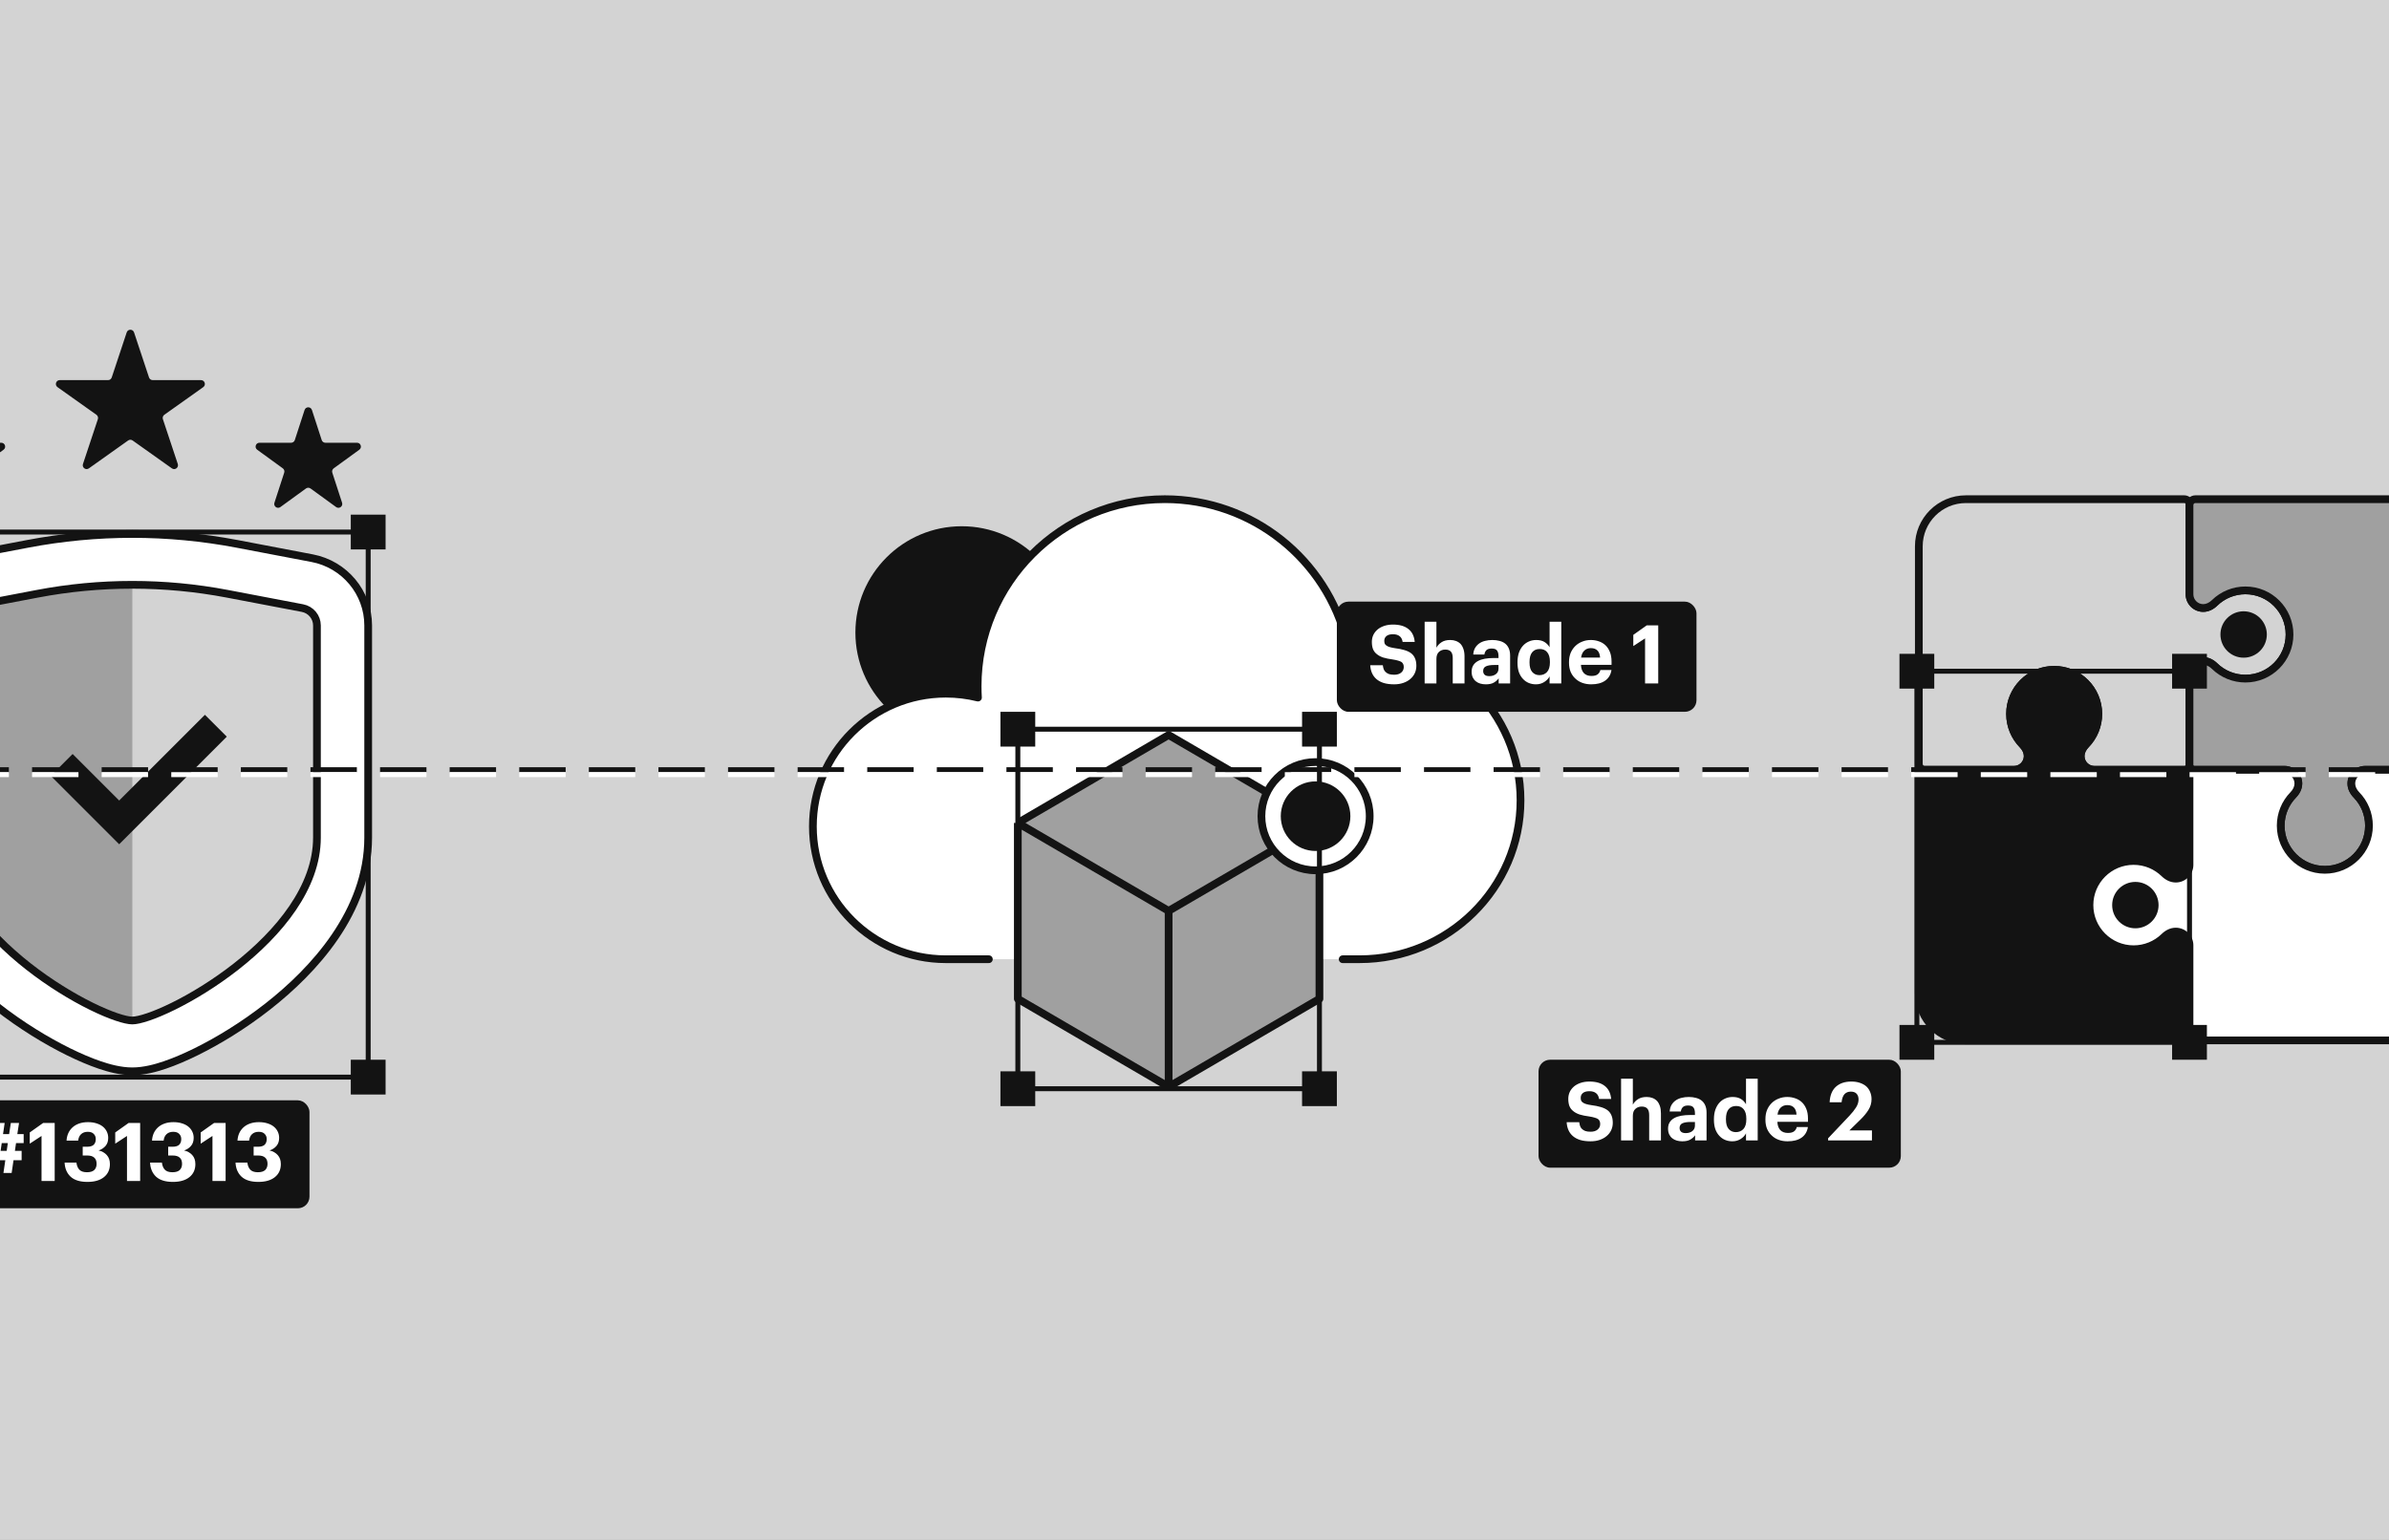 <svg width="242" height="156" viewBox="0 0 242 156" fill="none" xmlns="http://www.w3.org/2000/svg">
<rect x="0" y="0" width="242" height="156" fill="#808080" stroke="none"/>
<g clip-path="url(#clip0_1619_14595)">
<rect width="242" height="156" fill="#D3D3D3"/>
<g clip-path="url(#clip1_1619_14595)">
<rect x="-166" y="-16.01" width="463" height="188.02" fill="#D3D3D3"/>
<rect width="94.01" height="94.01" transform="translate(-33.602 30.995)" fill="#D3D3D3"/>
<path d="M12.835 33.68C12.954 33.322 13.46 33.322 13.579 33.68L15.096 38.248C15.122 38.326 15.172 38.394 15.239 38.442C15.306 38.49 15.386 38.516 15.468 38.516H20.361C20.743 38.516 20.899 39.006 20.588 39.227L16.645 42.028C16.576 42.077 16.526 42.146 16.499 42.226C16.473 42.305 16.474 42.391 16.5 42.471L18.01 47.015C18.129 47.374 17.72 47.677 17.411 47.457L13.434 44.632C13.367 44.585 13.288 44.559 13.207 44.559C13.126 44.559 13.046 44.585 12.98 44.632L9.003 47.457C8.694 47.677 8.285 47.374 8.404 47.015L9.914 42.471C9.94 42.391 9.94 42.305 9.914 42.226C9.888 42.146 9.837 42.077 9.769 42.028L5.825 39.227C5.514 39.006 5.671 38.516 6.053 38.516H10.945C11.028 38.516 11.108 38.49 11.175 38.442C11.241 38.394 11.291 38.326 11.317 38.248L12.835 33.68V33.68ZM30.853 41.542C30.97 41.181 31.481 41.181 31.598 41.542L32.589 44.591C32.614 44.669 32.664 44.738 32.731 44.787C32.798 44.835 32.878 44.861 32.961 44.861H36.167C36.546 44.861 36.704 45.347 36.397 45.57L33.804 47.455C33.737 47.503 33.687 47.572 33.661 47.65C33.636 47.729 33.636 47.813 33.661 47.892L34.652 50.941C34.769 51.302 34.356 51.602 34.049 51.379L31.456 49.495C31.389 49.446 31.308 49.42 31.226 49.42C31.143 49.42 31.062 49.446 30.995 49.495L28.402 51.379C28.095 51.602 27.682 51.302 27.799 50.941L28.79 47.892C28.815 47.814 28.815 47.729 28.79 47.65C28.764 47.571 28.714 47.503 28.647 47.454L26.054 45.57C25.747 45.347 25.905 44.861 26.284 44.861H29.49C29.573 44.861 29.653 44.835 29.72 44.787C29.787 44.738 29.837 44.67 29.862 44.591L30.853 41.542V41.542ZM-5.184 41.542C-5.067 41.181 -4.556 41.181 -4.439 41.542L-3.449 44.591C-3.423 44.669 -3.373 44.738 -3.306 44.787C-3.239 44.835 -3.159 44.861 -3.076 44.861H0.13C0.509 44.861 0.667 45.347 0.36 45.57L-2.234 47.455C-2.3 47.503 -2.35 47.572 -2.376 47.65C-2.401 47.729 -2.401 47.813 -2.376 47.892L-1.385 50.941C-1.268 51.302 -1.681 51.602 -1.988 51.379L-4.581 49.495C-4.648 49.446 -4.729 49.42 -4.812 49.42C-4.895 49.42 -4.975 49.446 -5.042 49.495L-7.635 51.379C-7.942 51.602 -8.356 51.302 -8.238 50.941L-7.247 47.892C-7.222 47.814 -7.222 47.729 -7.247 47.65C-7.273 47.571 -7.323 47.503 -7.39 47.454L-9.983 45.57C-10.29 45.347 -10.133 44.861 -9.753 44.861H-6.547C-6.465 44.861 -6.384 44.835 -6.317 44.787C-6.25 44.738 -6.201 44.67 -6.175 44.591L-5.184 41.542V41.542Z" fill="#131313"/>
<path fill-rule="evenodd" clip-rule="evenodd" d="M13.405 59.403C10.234 59.403 7.063 59.704 3.936 60.304L-3.475 61.729C-3.965 61.823 -4.408 62.085 -4.726 62.47C-5.044 62.855 -5.218 63.339 -5.218 63.838V84.972C-5.218 95.252 10.282 103.585 13.405 103.585V59.403Z" fill="#A0A0A0"/>
<path d="M-10.492 63.375V84.866C-10.492 92.403 -4.939 98.369 -0.32 101.985C2.138 103.911 4.708 105.47 6.93 106.567C8.04 107.115 9.121 107.576 10.105 107.911C10.963 108.203 12.179 108.553 13.402 108.553C14.625 108.553 15.841 108.203 16.699 107.911C17.683 107.576 18.764 107.115 19.874 106.567C22.096 105.47 24.666 103.911 27.124 101.985C31.743 98.369 37.296 92.403 37.296 84.866V63.375C37.296 60.043 34.911 57.184 31.616 56.556L24.017 55.108C17.003 53.771 9.801 53.771 2.788 55.108L-4.812 56.556C-8.107 57.184 -10.492 60.044 -10.492 63.375ZM30.637 61.615C31.492 61.778 32.106 62.519 32.106 63.375V84.866C32.106 89.901 28.264 94.531 23.909 97.941C21.744 99.637 19.481 101.008 17.563 101.955C16.604 102.428 15.737 102.793 15.015 103.038C14.284 103.287 13.736 103.402 13.402 103.402C13.068 103.402 12.52 103.287 11.789 103.038C11.067 102.793 10.2 102.428 9.241 101.955C7.324 101.008 5.06 99.637 2.895 97.941C-1.459 94.531 -5.302 89.901 -5.302 84.866V63.375C-5.302 62.519 -4.688 61.778 -3.833 61.615L3.766 60.167C10.133 58.953 16.671 58.953 23.038 60.167L30.637 61.615V61.615Z" fill="white" stroke="#131313" stroke-width="0.783"/>
<path d="M21.865 73.536L12.072 83.329L6.25 77.507" stroke="#131313" stroke-width="3.134"/>
<rect x="-10.884" y="53.91" width="48.18" height="55.231" stroke="#131313" stroke-width="0.5"/>
<rect x="35.534" y="52.147" width="3.525" height="3.525" fill="#131313"/>
<rect x="35.534" y="107.378" width="3.525" height="3.525" fill="#131313"/>
<rect width="94.01" height="94.01" transform="translate(70.592 30.995)" fill="#D3D3D3"/>
<path d="M97.422 74.866C103.372 74.866 108.194 70.043 108.194 64.094C108.194 58.145 103.372 53.322 97.422 53.322C91.473 53.322 86.65 58.145 86.65 64.094C86.65 70.043 91.473 74.866 97.422 74.866Z" fill="#131313"/>
<path d="M82.343 83.74C82.343 91.17 88.371 97.194 95.807 97.194H137.717C146.724 97.194 154.026 89.983 154.026 81.087C154.026 72.192 146.724 64.981 137.717 64.981C137.281 64.981 136.848 64.998 136.421 65.031C134.4 56.738 126.917 50.58 117.995 50.58C107.521 50.58 99.031 59.064 99.031 69.529C99.031 69.916 99.043 70.302 99.066 70.683C98 70.419 96.905 70.286 95.807 70.287C88.371 70.287 82.343 76.31 82.343 83.74Z" fill="white"/>
<path d="M100.169 97.194H95.807C88.371 97.194 82.343 91.17 82.343 83.74C82.343 76.31 88.371 70.287 95.807 70.287C96.93 70.287 98.022 70.424 99.066 70.683C99.042 70.299 99.031 69.914 99.031 69.529C99.031 59.064 107.521 50.58 117.995 50.58C126.917 50.58 134.4 56.737 136.421 65.031C136.852 64.998 137.284 64.981 137.717 64.981C146.724 64.981 154.026 72.192 154.026 81.087C154.026 89.983 146.724 97.194 137.717 97.194H136.01" stroke="#131313" stroke-width="0.783" stroke-linecap="round" stroke-linejoin="round"/>
<path d="M118.379 74.474L133.656 83.386V101.209L118.379 110.12L103.103 101.209V83.386L118.379 74.474Z" fill="#A0A0A0"/>
<path d="M133.656 83.386L118.379 74.474L103.103 83.386M133.656 83.386V101.209L118.379 110.12M133.656 83.386L118.379 92.297M118.379 110.12L103.103 101.209V83.386M118.379 110.12V92.297M103.103 83.386L118.379 92.297" stroke="#131313" stroke-width="0.783" stroke-linejoin="round"/>
<path d="M133.263 88.184C136.292 88.184 138.747 85.729 138.747 82.7C138.747 79.671 136.292 77.216 133.263 77.216C130.235 77.216 127.779 79.671 127.779 82.7C127.779 85.729 130.235 88.184 133.263 88.184Z" fill="white" stroke="#131313" stroke-width="0.783"/>
<path d="M133.265 86.226C135.212 86.226 136.79 84.647 136.79 82.7C136.79 80.753 135.212 79.175 133.265 79.175C131.318 79.175 129.739 80.753 129.739 82.7C129.739 84.647 131.318 86.226 133.265 86.226Z" fill="#131313"/>
<rect width="94.01" height="94.01" transform="translate(174.787 30.995)" fill="#D3D3D3"/>
<path fill-rule="evenodd" clip-rule="evenodd" d="M194.371 100.651C194.371 103.285 196.506 105.42 199.14 105.42H221.195C221.524 105.42 221.791 105.153 221.791 104.823V95.783C221.791 95.414 221.645 95.061 221.384 94.8C221.123 94.539 220.769 94.392 220.4 94.392C219.963 94.392 219.56 94.608 219.247 94.913C218.413 95.727 217.293 96.182 216.128 96.18C213.659 96.18 211.658 94.179 211.658 91.71C211.658 89.241 213.659 87.239 216.128 87.239C217.341 87.239 218.441 87.722 219.247 88.506C219.56 88.811 219.963 89.027 220.4 89.027C220.769 89.027 221.123 88.881 221.384 88.62C221.645 88.359 221.791 88.005 221.791 87.636V78.525C221.791 78.235 221.556 78 221.266 78H212.155C211.786 78 211.432 77.853 211.171 77.593C210.91 77.332 210.764 76.978 210.764 76.609C210.764 76.171 210.98 75.769 211.285 75.455C212.099 74.622 212.553 73.502 212.552 72.337C212.552 69.868 210.55 67.867 208.081 67.867C205.612 67.867 203.611 69.868 203.611 72.337C203.611 73.55 204.094 74.65 204.878 75.455C205.183 75.769 205.399 76.171 205.399 76.609C205.399 76.978 205.252 77.332 204.991 77.593C204.731 77.853 204.377 78 204.008 78H194.896C194.607 78 194.371 78.235 194.371 78.525V100.651H194.371Z" fill="#131313"/>
<path d="M221.197 105.42V105.811V105.42ZM221.793 104.824H222.184H221.793ZM221.793 95.783H221.401H221.793ZM219.248 94.913L219.522 95.194L219.248 94.913ZM219.248 88.507L219.522 88.226L219.248 88.507ZM221.268 78V77.608V78ZM212.156 78V78.392V78ZM211.287 75.456L211.006 75.182V75.183L211.286 75.456H211.287ZM204.879 75.456L205.16 75.183V75.182L204.88 75.456H204.879ZM204.01 78V77.608V78ZM194.899 78V78.392V78ZM199.142 105.028C196.725 105.028 194.765 103.068 194.765 100.651H193.981C193.981 103.501 196.292 105.811 199.142 105.811V105.028H199.142ZM221.197 105.028H199.142V105.811H221.197V105.028H221.197ZM221.401 104.824C221.401 104.85 221.396 104.877 221.386 104.902C221.376 104.927 221.361 104.949 221.342 104.968C221.323 104.987 221.3 105.002 221.275 105.012C221.25 105.023 221.224 105.028 221.197 105.028V105.811C221.459 105.811 221.71 105.707 221.896 105.522C222.081 105.337 222.185 105.086 222.185 104.824H221.401ZM221.401 95.783V104.824H222.185V95.783H221.401ZM220.402 94.784C220.533 94.784 220.663 94.81 220.785 94.86C220.906 94.91 221.016 94.984 221.109 95.077C221.202 95.169 221.275 95.28 221.326 95.401C221.376 95.522 221.402 95.652 221.401 95.783H222.185C222.185 95.549 222.139 95.317 222.049 95.101C221.96 94.885 221.828 94.688 221.663 94.523C221.497 94.357 221.301 94.226 221.084 94.136C220.868 94.047 220.636 94.001 220.402 94.001V94.784ZM219.522 95.194C219.786 94.936 220.096 94.784 220.402 94.784V94.001C219.833 94.001 219.338 94.28 218.976 94.633L219.522 95.194ZM216.13 96.572C217.45 96.572 218.646 96.046 219.522 95.194L218.976 94.633C218.215 95.375 217.193 95.79 216.13 95.789V96.572V96.572ZM211.268 91.71C211.268 94.395 213.445 96.572 216.13 96.572V95.789C213.878 95.789 212.051 93.963 212.051 91.71H211.268ZM216.13 86.848C213.445 86.848 211.268 89.025 211.268 91.71H212.051C212.051 89.457 213.878 87.631 216.13 87.631V86.848ZM219.522 88.226C218.615 87.341 217.397 86.846 216.13 86.848V87.631C217.237 87.631 218.24 88.071 218.975 88.787L219.522 88.226V88.226ZM220.402 88.636C220.096 88.636 219.786 88.483 219.522 88.226L218.975 88.787C219.337 89.139 219.833 89.419 220.402 89.419V88.636ZM221.401 87.636C221.401 87.768 221.375 87.898 221.325 88.019C221.275 88.14 221.201 88.25 221.109 88.343C221.016 88.436 220.906 88.51 220.784 88.56C220.663 88.61 220.533 88.636 220.402 88.636V89.419C220.636 89.419 220.868 89.373 221.084 89.284C221.3 89.194 221.497 89.063 221.662 88.897C221.828 88.732 221.959 88.535 222.049 88.319C222.138 88.103 222.185 87.871 222.184 87.636H221.401ZM221.401 78.525V87.636H222.184V78.525H221.401ZM221.268 78.392C221.285 78.392 221.302 78.395 221.319 78.402C221.335 78.409 221.35 78.418 221.362 78.431C221.374 78.443 221.384 78.458 221.391 78.474C221.398 78.49 221.401 78.508 221.401 78.525H222.184C222.185 78.405 222.161 78.286 222.115 78.174C222.069 78.063 222.001 77.962 221.916 77.877C221.831 77.792 221.73 77.724 221.618 77.678C221.507 77.632 221.388 77.608 221.268 77.608V78.392ZM212.156 78.392H221.268V77.608H212.156V78.392ZM210.374 76.609C210.374 77.082 210.561 77.535 210.896 77.87C211.23 78.204 211.684 78.392 212.156 78.392V77.608C211.891 77.608 211.637 77.503 211.45 77.316C211.262 77.128 211.157 76.874 211.157 76.609H210.374ZM211.006 75.183C210.653 75.544 210.374 76.04 210.374 76.609H211.157C211.157 76.303 211.309 75.993 211.567 75.729L211.006 75.183V75.183ZM212.162 72.337C212.162 73.444 211.722 74.447 211.006 75.182L211.567 75.729C212.452 74.822 212.947 73.604 212.945 72.337H212.162V72.337ZM208.083 68.258C210.336 68.258 212.162 70.085 212.162 72.337H212.945C212.945 69.652 210.769 67.475 208.083 67.475V68.258ZM204.004 72.337C204.004 70.085 205.83 68.258 208.083 68.258V67.475C205.397 67.475 203.221 69.652 203.221 72.337H204.004ZM205.16 75.182C204.417 74.421 204.002 73.4 204.004 72.337H203.221C203.221 73.656 203.746 74.853 204.599 75.729L205.16 75.182V75.182ZM205.792 76.609C205.792 76.04 205.513 75.544 205.16 75.183L204.599 75.729C204.856 75.993 205.009 76.303 205.009 76.609H205.792V76.609ZM204.01 78.392C204.482 78.392 204.936 78.204 205.27 77.87C205.604 77.535 205.792 77.082 205.792 76.609H205.009C205.009 76.874 204.904 77.128 204.716 77.316C204.529 77.503 204.275 77.608 204.01 77.608V78.392ZM194.898 78.392H204.009V77.608H194.898V78.392H194.898ZM194.765 78.525C194.765 78.508 194.768 78.49 194.775 78.474C194.782 78.458 194.791 78.443 194.804 78.431C194.816 78.418 194.831 78.409 194.847 78.402C194.863 78.395 194.881 78.392 194.898 78.392V77.608C194.778 77.608 194.658 77.632 194.547 77.678C194.436 77.724 194.335 77.792 194.25 77.877C194.165 77.962 194.097 78.063 194.051 78.174C194.005 78.286 193.981 78.405 193.981 78.525H194.765V78.525ZM194.765 100.651V78.525H193.981V100.651H194.765Z" fill="#131313"/>
<path d="M194.969 78V77.608V78ZM204.01 78V78.392V78ZM204.013 78V78.392H204.014L204.013 78ZM204.88 75.456L204.599 75.729L204.88 75.456ZM211.286 75.456L211.567 75.729L211.286 75.456ZM212.153 78L212.152 78.392H212.153V78ZM212.156 78L212.156 78.392H212.156V78ZM221.268 78V77.608V78ZM224.337 67.494L224.61 67.213L224.337 67.494ZM224.337 61.087L224.61 61.367L224.337 61.087ZM194.765 55.349C194.765 52.932 196.725 50.972 199.142 50.972V50.189C196.292 50.189 193.981 52.499 193.981 55.349H194.765ZM194.765 77.404V55.349H193.981V77.404H194.765ZM194.969 77.608C194.915 77.608 194.863 77.587 194.825 77.549C194.786 77.51 194.765 77.458 194.765 77.404H193.981C193.981 77.666 194.086 77.917 194.271 78.102C194.456 78.288 194.707 78.392 194.969 78.392V77.608V77.608ZM204.01 77.608H194.969V78.392H204.01V77.608ZM204.01 78.392H204.013V77.608H204.009V78.392H204.01ZM205.009 76.609C205.009 76.874 204.904 77.128 204.717 77.315C204.53 77.502 204.276 77.608 204.012 77.608L204.014 78.392C204.486 78.391 204.938 78.203 205.272 77.868C205.605 77.534 205.792 77.081 205.792 76.609H205.009V76.609ZM204.599 75.729C204.856 75.993 205.009 76.303 205.009 76.609H205.792C205.792 76.04 205.513 75.544 205.16 75.183L204.599 75.729V75.729ZM203.221 72.337C203.221 73.656 203.746 74.853 204.599 75.729L205.16 75.183C204.417 74.422 204.002 73.4 204.004 72.337H203.221V72.337ZM208.083 67.475C205.397 67.475 203.221 69.652 203.221 72.337H204.004C204.004 70.085 205.83 68.258 208.083 68.258V67.475ZM212.945 72.337C212.945 69.652 210.769 67.475 208.083 67.475V68.258C210.335 68.258 212.162 70.085 212.162 72.337H212.945ZM211.567 75.729C212.452 74.822 212.947 73.604 212.945 72.337H212.162C212.162 73.444 211.722 74.447 211.006 75.183L211.567 75.729V75.729ZM211.157 76.609C211.157 76.303 211.309 75.993 211.567 75.729L211.006 75.183C210.653 75.544 210.374 76.04 210.374 76.609H211.157V76.609ZM212.154 77.608C211.89 77.608 211.636 77.502 211.449 77.315C211.262 77.128 211.157 76.874 211.157 76.609H210.374C210.374 77.081 210.561 77.534 210.894 77.868C211.228 78.203 211.68 78.391 212.152 78.392L212.154 77.608V77.608ZM212.153 78.392H212.156L212.157 77.608H212.154L212.153 78.392H212.153ZM221.268 77.608H212.156V78.392H221.268V77.608ZM221.401 77.475C221.401 77.492 221.398 77.51 221.391 77.526C221.384 77.542 221.374 77.557 221.362 77.569C221.35 77.582 221.335 77.592 221.319 77.598C221.302 77.605 221.285 77.608 221.268 77.608V78.392C221.388 78.392 221.507 78.368 221.618 78.322C221.73 78.276 221.831 78.209 221.916 78.123C222.001 78.038 222.069 77.937 222.115 77.826C222.161 77.715 222.185 77.595 222.184 77.475H221.401ZM221.401 68.364V77.475H222.184V68.364H221.401ZM223.184 66.581C222.711 66.581 222.258 66.769 221.923 67.103C221.589 67.437 221.401 67.891 221.401 68.364H222.184C222.184 68.099 222.29 67.844 222.477 67.657C222.665 67.47 222.919 67.364 223.184 67.364V66.581V66.581ZM224.61 67.213C224.248 66.861 223.753 66.581 223.184 66.581V67.364C223.49 67.364 223.8 67.517 224.064 67.775L224.61 67.213V67.213ZM227.456 68.369C226.393 68.371 225.371 67.956 224.61 67.213L224.064 67.775C224.971 68.659 226.188 69.154 227.456 69.153V68.369V68.369ZM231.535 64.29C231.535 66.543 229.708 68.369 227.456 68.369V69.153C230.141 69.153 232.318 66.976 232.318 64.29H231.535ZM227.456 60.211C229.708 60.211 231.535 62.038 231.535 64.29H232.318C232.318 61.605 230.141 59.428 227.456 59.428V60.211ZM224.61 61.367C225.371 60.625 226.393 60.21 227.456 60.211V59.428C226.188 59.426 224.971 59.921 224.064 60.806L224.61 61.367V61.367ZM223.184 61.999C223.753 61.999 224.248 61.72 224.61 61.367L224.064 60.806C223.8 61.064 223.49 61.216 223.184 61.216V61.999V61.999ZM221.401 60.217C221.401 60.69 221.589 61.143 221.923 61.477C222.258 61.812 222.711 61.999 223.184 61.999V61.216C222.919 61.216 222.665 61.111 222.477 60.923C222.29 60.736 222.184 60.482 222.184 60.217H221.401ZM221.401 51.106V60.217H222.184V51.105H221.401V51.106ZM221.268 50.972C221.285 50.972 221.302 50.975 221.319 50.982C221.335 50.989 221.35 50.999 221.362 51.011C221.374 51.023 221.384 51.038 221.391 51.054C221.398 51.07 221.401 51.088 221.401 51.105H222.184C222.184 50.985 222.161 50.866 222.115 50.755C222.069 50.643 222.001 50.542 221.916 50.457C221.831 50.372 221.73 50.304 221.618 50.258C221.507 50.212 221.388 50.189 221.268 50.189V50.972V50.972ZM199.142 50.972H221.268V50.189H199.142V50.972V50.972Z" fill="#131313"/>
<path fill-rule="evenodd" clip-rule="evenodd" d="M249.212 55.349C249.212 52.715 247.077 50.58 244.443 50.58H222.388C222.059 50.58 221.792 50.847 221.792 51.176V60.216C221.792 60.585 221.939 60.939 222.199 61.2C222.46 61.461 222.814 61.607 223.183 61.607C223.62 61.607 224.023 61.392 224.337 61.086C225.17 60.272 226.29 59.818 227.455 59.819C229.924 59.819 231.926 61.821 231.926 64.29C231.926 66.759 229.924 68.76 227.455 68.76C226.29 68.762 225.17 68.307 224.337 67.493C224.023 67.188 223.62 66.972 223.183 66.972C223 66.972 222.819 67.008 222.651 67.078C222.482 67.148 222.328 67.251 222.199 67.38C222.07 67.509 221.968 67.662 221.898 67.831C221.828 68 221.792 68.181 221.792 68.364V77.475C221.792 77.765 222.027 78 222.317 78H231.428C231.797 78 232.151 78.147 232.412 78.407C232.673 78.668 232.819 79.022 232.819 79.391C232.819 79.829 232.604 80.231 232.298 80.544C231.485 81.378 231.03 82.498 231.031 83.663C231.031 86.132 233.033 88.133 235.502 88.133C237.971 88.133 239.972 86.132 239.972 83.663C239.972 82.45 239.489 81.35 238.705 80.544C238.4 80.231 238.184 79.829 238.184 79.391C238.184 79.022 238.331 78.668 238.592 78.407C238.852 78.147 239.206 78 239.575 78H248.686C248.977 78 249.212 77.765 249.212 77.475V55.349V55.349Z" fill="#A0A0A0"/>
<path d="M249.211 55.349H249.602H249.211ZM222.387 50.58V50.189V50.58ZM224.336 61.087L224.062 60.806L224.336 61.087ZM224.336 67.494L224.062 67.775L224.336 67.494ZM222.316 78V77.608V78ZM231.428 78V78.392V78ZM232.298 80.545L232.578 80.818L232.298 80.545ZM238.704 80.545L238.424 80.818L238.704 80.545ZM239.574 78V78.392V78ZM248.685 78V77.608V78ZM249.211 77.475H248.819H249.211ZM244.442 50.972C246.859 50.972 248.819 52.932 248.819 55.349H249.602C249.602 52.499 247.292 50.189 244.442 50.189V50.972ZM222.387 50.972H244.442V50.189H222.387V50.972ZM222.183 51.177C222.183 51.064 222.274 50.972 222.387 50.972V50.189C222.125 50.189 221.874 50.293 221.689 50.478C221.503 50.663 221.399 50.915 221.399 51.177H222.183V51.177ZM222.183 60.217V51.176H221.399V60.217H222.183ZM223.182 61.216C222.917 61.216 222.663 61.111 222.476 60.923C222.288 60.736 222.183 60.482 222.183 60.217H221.399C221.399 60.69 221.587 61.143 221.922 61.477C222.256 61.812 222.709 61.999 223.182 61.999V61.216V61.216ZM224.062 60.806C223.798 61.064 223.488 61.216 223.182 61.216V61.999C223.751 61.999 224.247 61.72 224.609 61.367L224.062 60.806V60.806ZM227.454 59.428C226.187 59.426 224.969 59.921 224.062 60.806L224.609 61.367C225.369 60.625 226.391 60.21 227.454 60.211V59.428V59.428ZM232.316 64.29C232.316 61.605 230.139 59.428 227.454 59.428V60.211C229.707 60.211 231.533 62.038 231.533 64.29H232.316ZM227.454 69.153C230.139 69.153 232.316 66.976 232.316 64.29H231.533C231.533 66.543 229.707 68.369 227.454 68.369V69.153ZM224.062 67.775C224.969 68.659 226.187 69.154 227.454 69.153V68.369C226.391 68.371 225.369 67.956 224.609 67.213L224.062 67.775V67.775ZM223.182 67.364C223.488 67.364 223.798 67.517 224.062 67.775L224.609 67.213C224.247 66.861 223.751 66.581 223.182 66.581V67.364V67.364ZM222.183 68.364C222.183 68.099 222.288 67.844 222.476 67.657C222.663 67.47 222.917 67.364 223.182 67.364V66.581C222.709 66.581 222.256 66.769 221.922 67.103C221.587 67.437 221.399 67.891 221.399 68.364H222.183ZM222.183 77.475V68.364H221.399V77.475H222.183ZM222.316 77.608C222.299 77.608 222.281 77.605 222.265 77.598C222.249 77.592 222.234 77.582 222.222 77.569C222.209 77.557 222.2 77.542 222.193 77.526C222.186 77.51 222.183 77.492 222.183 77.475H221.399C221.399 77.595 221.423 77.715 221.469 77.826C221.515 77.937 221.583 78.038 221.668 78.123C221.753 78.209 221.854 78.276 221.965 78.322C222.077 78.368 222.196 78.392 222.316 78.392V77.608ZM231.428 77.608H222.316V78.392H231.428V77.608ZM233.21 79.391C233.21 79.157 233.164 78.925 233.075 78.709C232.985 78.493 232.854 78.296 232.688 78.13C232.523 77.965 232.326 77.834 232.11 77.744C231.894 77.654 231.662 77.608 231.428 77.608V78.392C231.559 78.392 231.689 78.418 231.81 78.468C231.931 78.518 232.041 78.591 232.134 78.684C232.227 78.777 232.301 78.887 232.351 79.009C232.401 79.13 232.427 79.26 232.427 79.391H233.21ZM232.578 80.818C232.931 80.456 233.21 79.96 233.21 79.391H232.427C232.427 79.697 232.274 80.007 232.017 80.271L232.578 80.818ZM231.422 83.663C231.422 82.556 231.862 81.553 232.578 80.818L232.017 80.271C231.132 81.178 230.637 82.396 230.639 83.663H231.422ZM235.501 87.742C233.248 87.742 231.422 85.916 231.422 83.663H230.639C230.639 86.348 232.815 88.525 235.501 88.525V87.742ZM239.58 83.663C239.58 85.916 237.754 87.742 235.501 87.742V88.525C238.186 88.525 240.363 86.348 240.363 83.663H239.58ZM238.424 80.818C239.166 81.578 239.581 82.6 239.58 83.663H240.363C240.363 82.344 239.838 81.147 238.985 80.271L238.424 80.818V80.818ZM237.792 79.391C237.792 79.96 238.071 80.456 238.424 80.818L238.985 80.271C238.727 80.007 238.575 79.697 238.575 79.391H237.792ZM239.574 77.608C239.34 77.608 239.108 77.654 238.892 77.744C238.676 77.834 238.479 77.965 238.314 78.13C238.148 78.296 238.017 78.493 237.927 78.709C237.838 78.925 237.792 79.157 237.792 79.391H238.575C238.575 79.26 238.601 79.13 238.651 79.009C238.701 78.887 238.775 78.777 238.868 78.684C238.96 78.591 239.071 78.518 239.192 78.468C239.313 78.418 239.443 78.392 239.574 78.392V77.608ZM248.685 77.608H239.574V78.392H248.685V77.608ZM248.819 77.475C248.819 77.492 248.816 77.51 248.809 77.526C248.802 77.542 248.792 77.557 248.78 77.569C248.768 77.582 248.753 77.592 248.737 77.598C248.72 77.605 248.703 77.608 248.685 77.608V78.392C248.806 78.392 248.925 78.368 249.036 78.322C249.148 78.276 249.249 78.209 249.334 78.123C249.419 78.038 249.487 77.937 249.533 77.826C249.579 77.715 249.603 77.595 249.602 77.475H248.819ZM248.819 55.349V77.475H249.602V55.349H248.819V55.349Z" fill="#131313"/>
<path fill-rule="evenodd" clip-rule="evenodd" d="M244.443 105.42C247.077 105.42 249.211 103.285 249.211 100.651V78.596C249.211 78.267 248.945 78 248.615 78H239.575C239.206 78 238.852 78.147 238.591 78.407C238.33 78.668 238.184 79.022 238.184 79.391C238.184 79.829 238.4 80.231 238.705 80.544C239.519 81.378 239.974 82.498 239.972 83.663C239.972 86.132 237.97 88.133 235.502 88.133C233.033 88.133 231.031 86.132 231.031 83.663C231.031 82.45 231.514 81.35 232.298 80.544C232.603 80.231 232.819 79.829 232.819 79.391C232.819 79.022 232.673 78.668 232.412 78.407C232.151 78.147 231.797 78 231.428 78H222.317C222.027 78 221.792 78.235 221.792 78.525V87.636C221.792 88.005 221.645 88.359 221.384 88.62C221.123 88.881 220.77 89.027 220.401 89.027C219.963 89.027 219.561 88.812 219.247 88.506C218.413 87.692 217.294 87.238 216.129 87.239C213.66 87.239 211.658 89.241 211.658 91.71C211.658 94.179 213.66 96.18 216.129 96.18C217.342 96.18 218.442 95.697 219.247 94.913C219.561 94.608 219.963 94.392 220.401 94.392C220.77 94.392 221.123 94.539 221.384 94.8C221.645 95.061 221.792 95.414 221.792 95.783V104.894C221.792 105.185 222.027 105.42 222.317 105.42H244.443V105.42Z" fill="white"/>
<path d="M249.21 100.651H249.602H249.21ZM249.21 78.596H248.819H249.21ZM248.614 78V77.608V78ZM239.574 78V78.392V78ZM238.704 80.545L238.985 80.271L238.704 80.545ZM232.297 80.545L232.016 80.271L232.297 80.545ZM231.427 78V78.392V78ZM222.316 78V77.608V78ZM219.246 88.507L218.973 88.787L219.246 88.507ZM219.246 94.913L218.973 94.633L219.246 94.913ZM248.819 100.651C248.819 103.068 246.859 105.028 244.442 105.028V105.811C247.292 105.811 249.602 103.501 249.602 100.651H248.819ZM248.819 78.596V100.651H249.602V78.596H248.819ZM248.614 78.392C248.727 78.392 248.819 78.484 248.819 78.596H249.602C249.602 78.334 249.498 78.083 249.313 77.898C249.128 77.713 248.876 77.608 248.614 77.608V78.392ZM239.574 78.392H248.614V77.608H239.574V78.392ZM238.575 79.391C238.575 79.26 238.601 79.13 238.651 79.009C238.701 78.887 238.775 78.777 238.867 78.684C238.96 78.592 239.07 78.518 239.192 78.468C239.313 78.418 239.443 78.392 239.574 78.392V77.608C239.34 77.608 239.108 77.654 238.892 77.744C238.675 77.834 238.479 77.965 238.313 78.13C238.148 78.296 238.017 78.493 237.927 78.709C237.837 78.925 237.791 79.157 237.791 79.391H238.575ZM238.985 80.271C238.727 80.007 238.575 79.697 238.575 79.391H237.791C237.791 79.96 238.071 80.456 238.424 80.818L238.985 80.271ZM240.363 83.663C240.363 82.344 239.837 81.147 238.985 80.271L238.424 80.818C239.166 81.579 239.581 82.6 239.58 83.663H240.363ZM235.501 88.525C238.186 88.525 240.363 86.348 240.363 83.663H239.58C239.58 85.916 237.753 87.742 235.501 87.742V88.525ZM230.638 83.663C230.638 86.348 232.815 88.525 235.501 88.525V87.742C233.248 87.742 231.422 85.916 231.422 83.663H230.638ZM232.016 80.271C231.131 81.178 230.637 82.396 230.638 83.663H231.422C231.422 82.556 231.862 81.553 232.578 80.818L232.016 80.271V80.271ZM232.427 79.391C232.427 79.697 232.274 80.007 232.016 80.271L232.578 80.818C232.93 80.456 233.21 79.96 233.21 79.391H232.427ZM231.427 78.392C231.559 78.392 231.688 78.418 231.81 78.468C231.931 78.518 232.041 78.592 232.134 78.684C232.227 78.777 232.3 78.887 232.351 79.009C232.401 79.13 232.427 79.26 232.427 79.391H233.21C233.21 79.157 233.164 78.925 233.074 78.709C232.985 78.493 232.853 78.296 232.688 78.13C232.522 77.965 232.326 77.834 232.11 77.744C231.893 77.654 231.661 77.608 231.427 77.608V78.392ZM222.316 78.392H231.427V77.608H222.316V78.392ZM222.183 78.525C222.183 78.508 222.186 78.49 222.193 78.474C222.199 78.458 222.209 78.443 222.222 78.431C222.234 78.418 222.249 78.409 222.265 78.402C222.281 78.395 222.299 78.392 222.316 78.392V77.608C222.196 77.608 222.076 77.632 221.965 77.678C221.854 77.724 221.753 77.792 221.668 77.877C221.582 77.962 221.515 78.063 221.469 78.174C221.423 78.286 221.399 78.405 221.399 78.525H222.183ZM222.183 87.636V78.525H221.399V87.636H222.183ZM220.4 89.419C220.634 89.419 220.866 89.373 221.082 89.284C221.298 89.194 221.495 89.063 221.661 88.897C221.826 88.732 221.957 88.535 222.047 88.319C222.137 88.103 222.183 87.871 222.183 87.636H221.399C221.399 87.768 221.373 87.898 221.323 88.019C221.273 88.14 221.199 88.25 221.107 88.343C221.014 88.436 220.904 88.51 220.782 88.56C220.661 88.61 220.531 88.636 220.4 88.636V89.419ZM218.973 88.787C219.335 89.139 219.831 89.419 220.4 89.419V88.636C220.094 88.636 219.784 88.483 219.52 88.226L218.973 88.787ZM216.128 87.631C217.235 87.631 218.238 88.071 218.973 88.787L219.52 88.226C218.613 87.341 217.395 86.846 216.128 86.848V87.631V87.631ZM212.049 91.71C212.049 89.457 213.876 87.631 216.128 87.631V86.848C213.443 86.848 211.266 89.024 211.266 91.71H212.049ZM216.128 95.789C213.876 95.789 212.049 93.963 212.049 91.71H211.266C211.266 94.395 213.443 96.572 216.128 96.572V95.789ZM218.973 94.633C218.212 95.375 217.191 95.79 216.128 95.789V96.572C217.447 96.572 218.644 96.046 219.52 95.194L218.973 94.633V94.633ZM220.4 94.001C219.831 94.001 219.335 94.28 218.973 94.633L219.52 95.194C219.784 94.936 220.094 94.784 220.4 94.784V94.001ZM222.183 95.783C222.183 95.549 222.137 95.317 222.047 95.101C221.957 94.885 221.826 94.688 221.661 94.523C221.495 94.357 221.298 94.226 221.082 94.136C220.866 94.047 220.634 94.001 220.4 94.001V94.784C220.531 94.784 220.661 94.81 220.782 94.86C220.904 94.91 221.014 94.984 221.107 95.077C221.199 95.169 221.273 95.28 221.323 95.401C221.373 95.522 221.399 95.652 221.399 95.783H222.183ZM222.183 104.894V95.783H221.399V104.894H222.183ZM222.316 105.028C222.299 105.028 222.281 105.025 222.265 105.018C222.249 105.011 222.234 105.001 222.222 104.989C222.209 104.977 222.199 104.962 222.193 104.946C222.186 104.929 222.183 104.912 222.183 104.894H221.399C221.399 105.015 221.423 105.134 221.469 105.245C221.515 105.357 221.582 105.458 221.668 105.543C221.753 105.628 221.854 105.696 221.965 105.742C222.076 105.788 222.196 105.811 222.316 105.811V105.028ZM244.442 105.028H222.316V105.811H244.442V105.028Z" fill="#131313"/>
<path d="M227.275 66.64C228.573 66.64 229.625 65.588 229.625 64.29C229.625 62.992 228.573 61.94 227.275 61.94C225.977 61.94 224.925 62.992 224.925 64.29C224.925 65.588 225.977 66.64 227.275 66.64Z" fill="#131313"/>
<path d="M216.307 94.06C217.605 94.06 218.658 93.008 218.658 91.71C218.658 90.412 217.605 89.36 216.307 89.36C215.009 89.36 213.957 90.412 213.957 91.71C213.957 93.008 215.009 94.06 216.307 94.06Z" fill="#131313"/>
<rect x="194.177" y="68.011" width="27.616" height="37.604" stroke="#131313" stroke-width="0.5"/>
<rect x="192.412" y="66.249" width="3.525" height="3.525" fill="#131313"/>
<rect x="220.029" y="66.249" width="3.525" height="3.525" fill="#131313"/>
<rect x="192.412" y="103.853" width="3.525" height="3.525" fill="#131313"/>
<rect x="220.029" y="103.853" width="3.525" height="3.525" fill="#131313"/>
<rect x="-4.351" y="111.491" width="35.7" height="10.938" rx="1.175" fill="#131313"/>
<path d="M0.538 117.56H-0.079L-0.268 118.852H-1.107L-0.918 117.56H-1.527V116.614H-0.778L-0.663 115.825H-1.321V114.912H-0.531L-0.359 113.785H0.472L0.308 114.912H0.925L1.097 113.785H1.928L1.755 114.912H2.397V115.825H1.624L1.509 116.614H2.191V117.56H1.369L1.18 118.852H0.349L0.538 117.56ZM0.061 116.614H0.678L0.793 115.825H0.176L0.061 116.614ZM4.207 115.101L3.014 115.882V114.747L4.371 113.785H5.54V119.666H4.207V115.101ZM8.855 119.757C8.104 119.757 7.536 119.581 7.152 119.23C6.774 118.874 6.571 118.397 6.544 117.799H7.745C7.772 118.084 7.865 118.32 8.024 118.506C8.189 118.687 8.449 118.778 8.806 118.778C9.14 118.778 9.387 118.704 9.546 118.556C9.705 118.402 9.785 118.194 9.785 117.931C9.785 117.645 9.705 117.434 9.546 117.297C9.393 117.155 9.157 117.083 8.839 117.083H8.378V116.195H8.806C9.118 116.195 9.346 116.129 9.489 115.998C9.631 115.86 9.702 115.666 9.702 115.413C9.702 115.205 9.634 115.032 9.497 114.895C9.365 114.753 9.162 114.681 8.888 114.681C8.608 114.681 8.384 114.761 8.214 114.92C8.049 115.073 7.95 115.29 7.917 115.57H6.741C6.758 115.301 6.815 115.054 6.914 114.829C7.018 114.599 7.163 114.399 7.35 114.229C7.531 114.064 7.753 113.936 8.016 113.842C8.279 113.749 8.578 113.702 8.913 113.702C9.236 113.702 9.524 113.744 9.776 113.826C10.029 113.903 10.243 114.012 10.418 114.155C10.594 114.297 10.728 114.467 10.821 114.665C10.914 114.857 10.961 115.068 10.961 115.298C10.961 115.627 10.873 115.896 10.698 116.104C10.522 116.313 10.286 116.469 9.99 116.573C10.336 116.65 10.613 116.806 10.821 117.042C11.03 117.273 11.134 117.577 11.134 117.955C11.134 118.509 10.934 118.948 10.533 119.271C10.133 119.595 9.574 119.757 8.855 119.757ZM12.864 115.101L11.672 115.882V114.747L13.029 113.785H14.197V119.666H12.864V115.101ZM17.513 119.757C16.762 119.757 16.194 119.581 15.81 119.23C15.432 118.874 15.229 118.397 15.201 117.799H16.402C16.43 118.084 16.523 118.32 16.682 118.506C16.846 118.687 17.107 118.778 17.463 118.778C17.798 118.778 18.045 118.704 18.204 118.556C18.363 118.402 18.442 118.194 18.442 117.931C18.442 117.645 18.363 117.434 18.204 117.297C18.05 117.155 17.814 117.083 17.496 117.083H17.036V116.195H17.463C17.776 116.195 18.004 116.129 18.146 115.998C18.289 115.86 18.36 115.666 18.36 115.413C18.36 115.205 18.291 115.032 18.154 114.895C18.023 114.753 17.82 114.681 17.546 114.681C17.266 114.681 17.041 114.761 16.871 114.92C16.707 115.073 16.608 115.29 16.575 115.57H15.399C15.415 115.301 15.473 115.054 15.571 114.829C15.676 114.599 15.821 114.399 16.007 114.229C16.188 114.064 16.41 113.936 16.674 113.842C16.937 113.749 17.236 113.702 17.57 113.702C17.894 113.702 18.182 113.744 18.434 113.826C18.686 113.903 18.9 114.012 19.076 114.155C19.251 114.297 19.386 114.467 19.479 114.665C19.572 114.857 19.619 115.068 19.619 115.298C19.619 115.627 19.531 115.896 19.355 116.104C19.18 116.313 18.944 116.469 18.648 116.573C18.993 116.65 19.27 116.806 19.479 117.042C19.687 117.273 19.791 117.577 19.791 117.955C19.791 118.509 19.591 118.948 19.191 119.271C18.791 119.595 18.231 119.757 17.513 119.757ZM21.522 115.101L20.329 115.882V114.747L21.687 113.785H22.855V119.666H21.522V115.101ZM26.17 119.757C25.419 119.757 24.852 119.581 24.468 119.23C24.089 118.874 23.886 118.397 23.859 117.799H25.06C25.087 118.084 25.18 118.32 25.34 118.506C25.504 118.687 25.765 118.778 26.121 118.778C26.456 118.778 26.702 118.704 26.861 118.556C27.02 118.402 27.1 118.194 27.1 117.931C27.1 117.645 27.02 117.434 26.861 117.297C26.708 117.155 26.472 117.083 26.154 117.083H25.693V116.195H26.121C26.434 116.195 26.661 116.129 26.804 115.998C26.946 115.86 27.018 115.666 27.018 115.413C27.018 115.205 26.949 115.032 26.812 114.895C26.68 114.753 26.477 114.681 26.203 114.681C25.924 114.681 25.699 114.761 25.529 114.92C25.364 115.073 25.265 115.29 25.233 115.57H24.056C24.073 115.301 24.13 115.054 24.229 114.829C24.333 114.599 24.479 114.399 24.665 114.229C24.846 114.064 25.068 113.936 25.331 113.842C25.595 113.749 25.893 113.702 26.228 113.702C26.552 113.702 26.839 113.744 27.092 113.826C27.344 113.903 27.558 114.012 27.733 114.155C27.909 114.297 28.043 114.467 28.136 114.665C28.23 114.857 28.276 115.068 28.276 115.298C28.276 115.627 28.188 115.896 28.013 116.104C27.837 116.313 27.602 116.469 27.305 116.573C27.651 116.65 27.928 116.806 28.136 117.042C28.345 117.273 28.449 117.577 28.449 117.955C28.449 118.509 28.249 118.948 27.848 119.271C27.448 119.595 26.889 119.757 26.17 119.757Z" fill="white"/>
<path d="M296.999 77.99L-166.001 77.99" stroke="#131313" stroke-width="0.5" stroke-dasharray="4.7 2.35"/>
<path d="M296.999 78.49L-166.001 78.49" stroke="white" stroke-width="0.5" stroke-dasharray="4.7 2.35"/>
<rect x="103.104" y="73.887" width="30.553" height="36.429" stroke="#131313" stroke-width="0.5"/>
<rect x="101.342" y="72.124" width="3.525" height="3.525" fill="#131313"/>
<rect x="131.896" y="72.124" width="3.525" height="3.525" fill="#131313"/>
<rect x="101.342" y="108.553" width="3.525" height="3.525" fill="#131313"/>
<rect x="131.896" y="108.553" width="3.525" height="3.525" fill="#131313"/>
<rect x="135.421" y="60.961" width="36.429" height="11.164" rx="1.175" fill="#131313"/>
<path d="M141.228 69.34C140.822 69.34 140.471 69.296 140.175 69.208C139.879 69.115 139.632 68.983 139.434 68.813C139.237 68.643 139.086 68.44 138.982 68.204C138.878 67.969 138.817 67.703 138.801 67.406H140.076C140.092 67.538 140.12 67.664 140.158 67.785C140.197 67.9 140.26 67.999 140.347 68.081C140.435 68.169 140.548 68.24 140.685 68.295C140.827 68.344 141.008 68.369 141.228 68.369C141.524 68.369 141.76 68.298 141.935 68.155C142.111 68.007 142.198 67.818 142.198 67.587C142.198 67.472 142.179 67.374 142.141 67.291C142.108 67.209 142.05 67.138 141.968 67.077C141.88 67.022 141.765 66.976 141.622 66.938C141.48 66.894 141.302 66.855 141.088 66.822C140.709 66.773 140.386 66.707 140.117 66.625C139.854 66.537 139.637 66.422 139.467 66.279C139.292 66.142 139.163 65.972 139.081 65.769C139.004 65.567 138.966 65.323 138.966 65.037C138.966 64.785 139.015 64.552 139.114 64.338C139.218 64.124 139.363 63.938 139.55 63.779C139.736 63.625 139.961 63.505 140.224 63.417C140.487 63.329 140.781 63.285 141.104 63.285C141.768 63.285 142.286 63.433 142.659 63.73C143.037 64.02 143.254 64.459 143.309 65.046H142.083C142.045 64.782 141.943 64.588 141.779 64.462C141.614 64.33 141.389 64.264 141.104 64.264C140.808 64.264 140.586 64.327 140.438 64.453C140.295 64.574 140.224 64.733 140.224 64.93C140.224 65.035 140.238 65.128 140.265 65.21C140.298 65.287 140.356 65.353 140.438 65.407C140.515 65.468 140.624 65.52 140.767 65.564C140.91 65.608 141.093 65.646 141.318 65.679C141.675 65.723 141.987 65.786 142.256 65.868C142.525 65.945 142.749 66.049 142.93 66.181C143.111 66.318 143.246 66.491 143.333 66.699C143.427 66.907 143.473 67.162 143.473 67.464C143.473 67.727 143.421 67.974 143.317 68.204C143.213 68.429 143.065 68.624 142.873 68.788C142.681 68.958 142.445 69.093 142.165 69.191C141.886 69.29 141.573 69.34 141.228 69.34ZM144.313 62.997H145.506V65.63C145.615 65.416 145.785 65.232 146.016 65.079C146.246 64.925 146.542 64.848 146.904 64.848C147.118 64.848 147.313 64.881 147.488 64.947C147.664 65.013 147.817 65.111 147.949 65.243C148.075 65.38 148.174 65.556 148.245 65.769C148.316 65.978 148.352 66.225 148.352 66.51V69.249H147.159V66.683C147.159 66.386 147.099 66.17 146.978 66.033C146.857 65.89 146.665 65.819 146.402 65.819C146.144 65.819 145.931 65.898 145.761 66.057C145.591 66.211 145.506 66.447 145.506 66.765V69.249H144.313V62.997ZM150.512 69.34C150.315 69.34 150.129 69.315 149.953 69.266C149.783 69.216 149.632 69.139 149.501 69.035C149.369 68.931 149.265 68.799 149.188 68.64C149.111 68.476 149.073 68.281 149.073 68.056C149.073 67.804 149.128 67.59 149.237 67.415C149.347 67.239 149.501 67.097 149.698 66.987C149.895 66.877 150.131 66.798 150.405 66.748C150.68 66.699 150.981 66.674 151.31 66.674H151.796V66.502C151.796 66.244 151.746 66.049 151.648 65.918C151.554 65.78 151.371 65.712 151.096 65.712C150.861 65.712 150.685 65.767 150.57 65.876C150.46 65.986 150.392 66.134 150.364 66.321H149.237C149.254 66.068 149.314 65.849 149.418 65.662C149.528 65.476 149.668 65.323 149.838 65.202C150.008 65.081 150.205 64.993 150.43 64.939C150.66 64.878 150.907 64.848 151.17 64.848C151.434 64.848 151.675 64.878 151.894 64.939C152.114 64.993 152.306 65.084 152.47 65.21C152.629 65.336 152.753 65.501 152.84 65.704C152.928 65.907 152.972 66.153 152.972 66.444V69.249H151.812V68.731C151.686 68.906 151.521 69.052 151.319 69.167C151.121 69.282 150.852 69.34 150.512 69.34ZM150.866 68.509C151.129 68.509 151.349 68.443 151.524 68.311C151.705 68.174 151.796 67.985 151.796 67.744V67.382H151.335C150.99 67.382 150.721 67.426 150.529 67.513C150.337 67.601 150.241 67.76 150.241 67.99C150.241 68.15 150.29 68.276 150.389 68.369C150.488 68.462 150.647 68.509 150.866 68.509ZM155.587 69.34C155.324 69.34 155.08 69.293 154.855 69.2C154.63 69.106 154.432 68.967 154.262 68.78C154.092 68.599 153.958 68.374 153.859 68.106C153.766 67.831 153.72 67.516 153.72 67.16V67.094C153.72 66.743 153.766 66.427 153.859 66.148C153.958 65.868 154.092 65.632 154.262 65.44C154.432 65.249 154.633 65.103 154.863 65.004C155.093 64.9 155.343 64.848 155.612 64.848C155.957 64.848 156.239 64.917 156.459 65.054C156.678 65.191 156.848 65.369 156.969 65.588V62.997H158.153V69.249H156.969V68.533C156.859 68.753 156.681 68.942 156.434 69.101C156.187 69.26 155.905 69.34 155.587 69.34ZM155.941 68.41C156.253 68.41 156.508 68.306 156.706 68.097C156.903 67.883 157.002 67.557 157.002 67.118V67.053C157.002 66.625 156.911 66.304 156.73 66.09C156.555 65.871 156.303 65.761 155.973 65.761C155.639 65.761 155.381 65.874 155.2 66.099C155.025 66.318 154.937 66.641 154.937 67.069V67.135C154.937 67.563 155.03 67.883 155.217 68.097C155.403 68.306 155.644 68.41 155.941 68.41ZM161.182 69.34C160.858 69.34 160.559 69.29 160.285 69.191C160.011 69.093 159.775 68.947 159.577 68.755C159.375 68.569 159.216 68.341 159.1 68.073C158.991 67.804 158.936 67.497 158.936 67.151V67.086C158.936 66.746 158.991 66.439 159.1 66.164C159.216 65.89 159.375 65.654 159.577 65.457C159.775 65.265 160.008 65.117 160.277 65.013C160.545 64.903 160.836 64.848 161.149 64.848C161.428 64.848 161.694 64.892 161.947 64.98C162.199 65.062 162.421 65.191 162.613 65.366C162.805 65.542 162.958 65.769 163.073 66.049C163.189 66.323 163.246 66.652 163.246 67.036V67.365H160.145C160.162 67.727 160.26 68.007 160.441 68.204C160.628 68.396 160.885 68.492 161.214 68.492C161.494 68.492 161.702 68.437 161.84 68.328C161.982 68.218 162.073 68.073 162.111 67.892H163.238C163.167 68.358 162.953 68.717 162.596 68.969C162.245 69.216 161.774 69.34 161.182 69.34ZM162.086 66.633C162.064 66.304 161.974 66.063 161.815 65.909C161.656 65.75 161.434 65.671 161.149 65.671C160.88 65.671 160.658 65.756 160.482 65.926C160.312 66.09 160.205 66.326 160.162 66.633H162.086ZM166.641 64.684L165.449 65.465V64.33L166.806 63.367H167.974V69.249H166.641V64.684Z" fill="white"/>
<rect x="155.85" y="107.378" width="36.7" height="10.938" rx="1.175" fill="#131313"/>
<path d="M161.125 115.643C160.72 115.643 160.369 115.6 160.072 115.512C159.776 115.419 159.53 115.287 159.332 115.117C159.135 114.947 158.984 114.744 158.88 114.508C158.775 114.272 158.715 114.007 158.699 113.71H159.974C159.99 113.842 160.018 113.968 160.056 114.089C160.094 114.204 160.157 114.303 160.245 114.385C160.333 114.473 160.445 114.544 160.582 114.599C160.725 114.648 160.906 114.673 161.125 114.673C161.421 114.673 161.657 114.602 161.833 114.459C162.008 114.311 162.096 114.122 162.096 113.891C162.096 113.776 162.077 113.677 162.038 113.595C162.006 113.513 161.948 113.442 161.866 113.381C161.778 113.327 161.663 113.28 161.52 113.242C161.378 113.198 161.199 113.159 160.986 113.126C160.607 113.077 160.284 113.011 160.015 112.929C159.752 112.841 159.535 112.726 159.365 112.583C159.19 112.446 159.061 112.276 158.978 112.073C158.902 111.871 158.863 111.626 158.863 111.341C158.863 111.089 158.913 110.856 159.011 110.642C159.115 110.428 159.261 110.242 159.447 110.083C159.634 109.929 159.859 109.809 160.122 109.721C160.385 109.633 160.678 109.589 161.002 109.589C161.666 109.589 162.184 109.737 162.557 110.033C162.935 110.324 163.152 110.763 163.207 111.35H161.981C161.942 111.086 161.841 110.892 161.676 110.766C161.512 110.634 161.287 110.568 161.002 110.568C160.706 110.568 160.484 110.631 160.336 110.757C160.193 110.878 160.122 111.037 160.122 111.234C160.122 111.339 160.136 111.432 160.163 111.514C160.196 111.591 160.253 111.657 160.336 111.711C160.412 111.772 160.522 111.824 160.665 111.868C160.807 111.912 160.991 111.95 161.216 111.983C161.572 112.027 161.885 112.09 162.154 112.172C162.422 112.249 162.647 112.353 162.828 112.485C163.009 112.622 163.143 112.795 163.231 113.003C163.324 113.211 163.371 113.466 163.371 113.768C163.371 114.031 163.319 114.278 163.215 114.508C163.111 114.733 162.962 114.928 162.771 115.092C162.579 115.262 162.343 115.397 162.063 115.495C161.783 115.594 161.471 115.643 161.125 115.643ZM164.211 109.301H165.403V111.934C165.513 111.72 165.683 111.536 165.913 111.382C166.144 111.229 166.44 111.152 166.802 111.152C167.016 111.152 167.21 111.185 167.386 111.251C167.561 111.317 167.715 111.415 167.846 111.547C167.973 111.684 168.071 111.86 168.143 112.073C168.214 112.282 168.249 112.529 168.249 112.814V115.553H167.057V112.987C167.057 112.69 166.996 112.474 166.876 112.337C166.755 112.194 166.563 112.123 166.3 112.123C166.042 112.123 165.828 112.202 165.658 112.361C165.488 112.515 165.403 112.751 165.403 113.069V115.553H164.211V109.301ZM170.41 115.643C170.213 115.643 170.026 115.619 169.851 115.569C169.681 115.52 169.53 115.443 169.398 115.339C169.267 115.235 169.163 115.103 169.086 114.944C169.009 114.78 168.971 114.585 168.971 114.36C168.971 114.108 169.025 113.894 169.135 113.719C169.245 113.543 169.398 113.401 169.596 113.291C169.793 113.181 170.029 113.102 170.303 113.052C170.577 113.003 170.879 112.978 171.208 112.978H171.693V112.806C171.693 112.548 171.644 112.353 171.545 112.221C171.452 112.084 171.268 112.016 170.994 112.016C170.758 112.016 170.583 112.071 170.468 112.18C170.358 112.29 170.289 112.438 170.262 112.625H169.135C169.152 112.372 169.212 112.153 169.316 111.966C169.426 111.78 169.566 111.626 169.736 111.506C169.906 111.385 170.103 111.297 170.328 111.243C170.558 111.182 170.805 111.152 171.068 111.152C171.331 111.152 171.573 111.182 171.792 111.243C172.011 111.297 172.203 111.388 172.368 111.514C172.527 111.64 172.65 111.805 172.738 112.008C172.826 112.211 172.87 112.457 172.87 112.748V115.553H171.71V115.035C171.584 115.21 171.419 115.356 171.216 115.471C171.019 115.586 170.75 115.643 170.41 115.643ZM170.764 114.813C171.027 114.813 171.246 114.747 171.422 114.615C171.603 114.478 171.693 114.289 171.693 114.048V113.686H171.233C170.887 113.686 170.619 113.73 170.427 113.817C170.235 113.905 170.139 114.064 170.139 114.294C170.139 114.453 170.188 114.58 170.287 114.673C170.385 114.766 170.544 114.813 170.764 114.813ZM175.485 115.643C175.221 115.643 174.977 115.597 174.752 115.504C174.528 115.41 174.33 115.271 174.16 115.084C173.99 114.903 173.856 114.678 173.757 114.41C173.664 114.135 173.617 113.82 173.617 113.464V113.398C173.617 113.047 173.664 112.731 173.757 112.452C173.856 112.172 173.99 111.936 174.16 111.744C174.33 111.552 174.53 111.407 174.761 111.308C174.991 111.204 175.241 111.152 175.509 111.152C175.855 111.152 176.137 111.221 176.357 111.358C176.576 111.495 176.746 111.673 176.867 111.892V109.301H178.051V115.553H176.867V114.837C176.757 115.057 176.579 115.246 176.332 115.405C176.085 115.564 175.803 115.643 175.485 115.643ZM175.838 114.714C176.151 114.714 176.406 114.61 176.603 114.401C176.801 114.187 176.899 113.861 176.899 113.422V113.357C176.899 112.929 176.809 112.608 176.628 112.394C176.452 112.175 176.2 112.065 175.871 112.065C175.537 112.065 175.279 112.178 175.098 112.402C174.922 112.622 174.835 112.945 174.835 113.373V113.439C174.835 113.867 174.928 114.187 175.114 114.401C175.301 114.61 175.542 114.714 175.838 114.714ZM181.079 115.643C180.756 115.643 180.457 115.594 180.183 115.495C179.908 115.397 179.673 115.251 179.475 115.059C179.272 114.873 179.113 114.645 178.998 114.377C178.888 114.108 178.834 113.801 178.834 113.455V113.39C178.834 113.05 178.888 112.742 178.998 112.468C179.113 112.194 179.272 111.958 179.475 111.761C179.673 111.569 179.906 111.421 180.174 111.317C180.443 111.207 180.734 111.152 181.046 111.152C181.326 111.152 181.592 111.196 181.844 111.284C182.096 111.366 182.319 111.495 182.511 111.67C182.702 111.846 182.856 112.073 182.971 112.353C183.086 112.627 183.144 112.956 183.144 113.34V113.669H180.043C180.059 114.031 180.158 114.311 180.339 114.508C180.525 114.7 180.783 114.796 181.112 114.796C181.392 114.796 181.6 114.741 181.737 114.632C181.88 114.522 181.97 114.377 182.009 114.196H183.136C183.064 114.662 182.851 115.021 182.494 115.273C182.143 115.52 181.671 115.643 181.079 115.643ZM181.984 112.937C181.962 112.608 181.872 112.367 181.713 112.213C181.554 112.054 181.331 111.975 181.046 111.975C180.778 111.975 180.556 112.06 180.38 112.23C180.21 112.394 180.103 112.63 180.059 112.937H181.984ZM185.182 115.339L187.337 113.061C187.622 112.759 187.847 112.476 188.012 112.213C188.182 111.945 188.267 111.676 188.267 111.407C188.267 111.16 188.201 110.966 188.069 110.823C187.937 110.681 187.743 110.609 187.485 110.609C187.222 110.609 187.011 110.691 186.852 110.856C186.693 111.021 186.591 111.297 186.547 111.687H185.338C185.371 111.001 185.579 110.48 185.963 110.124C186.353 109.767 186.879 109.589 187.543 109.589C187.866 109.589 188.154 109.633 188.406 109.721C188.664 109.809 188.881 109.929 189.056 110.083C189.226 110.242 189.355 110.431 189.443 110.65C189.536 110.87 189.583 111.111 189.583 111.374C189.583 111.764 189.478 112.126 189.27 112.46C189.062 112.795 188.787 113.126 188.447 113.455L187.337 114.541H189.624V115.553H185.182V115.339Z" fill="white"/>
</g>
<rect x="-165.706" y="-15.716" width="462.412" height="187.433" stroke="#F0F0F0" stroke-width="0.588"/>
</g>
<defs>
<clipPath id="clip0_1619_14595">
<rect width="242" height="156" fill="white"/>
</clipPath>
<clipPath id="clip1_1619_14595">
<rect x="-166" y="-16.01" width="463" height="188.02" fill="white"/>
</clipPath>
</defs>
</svg>
